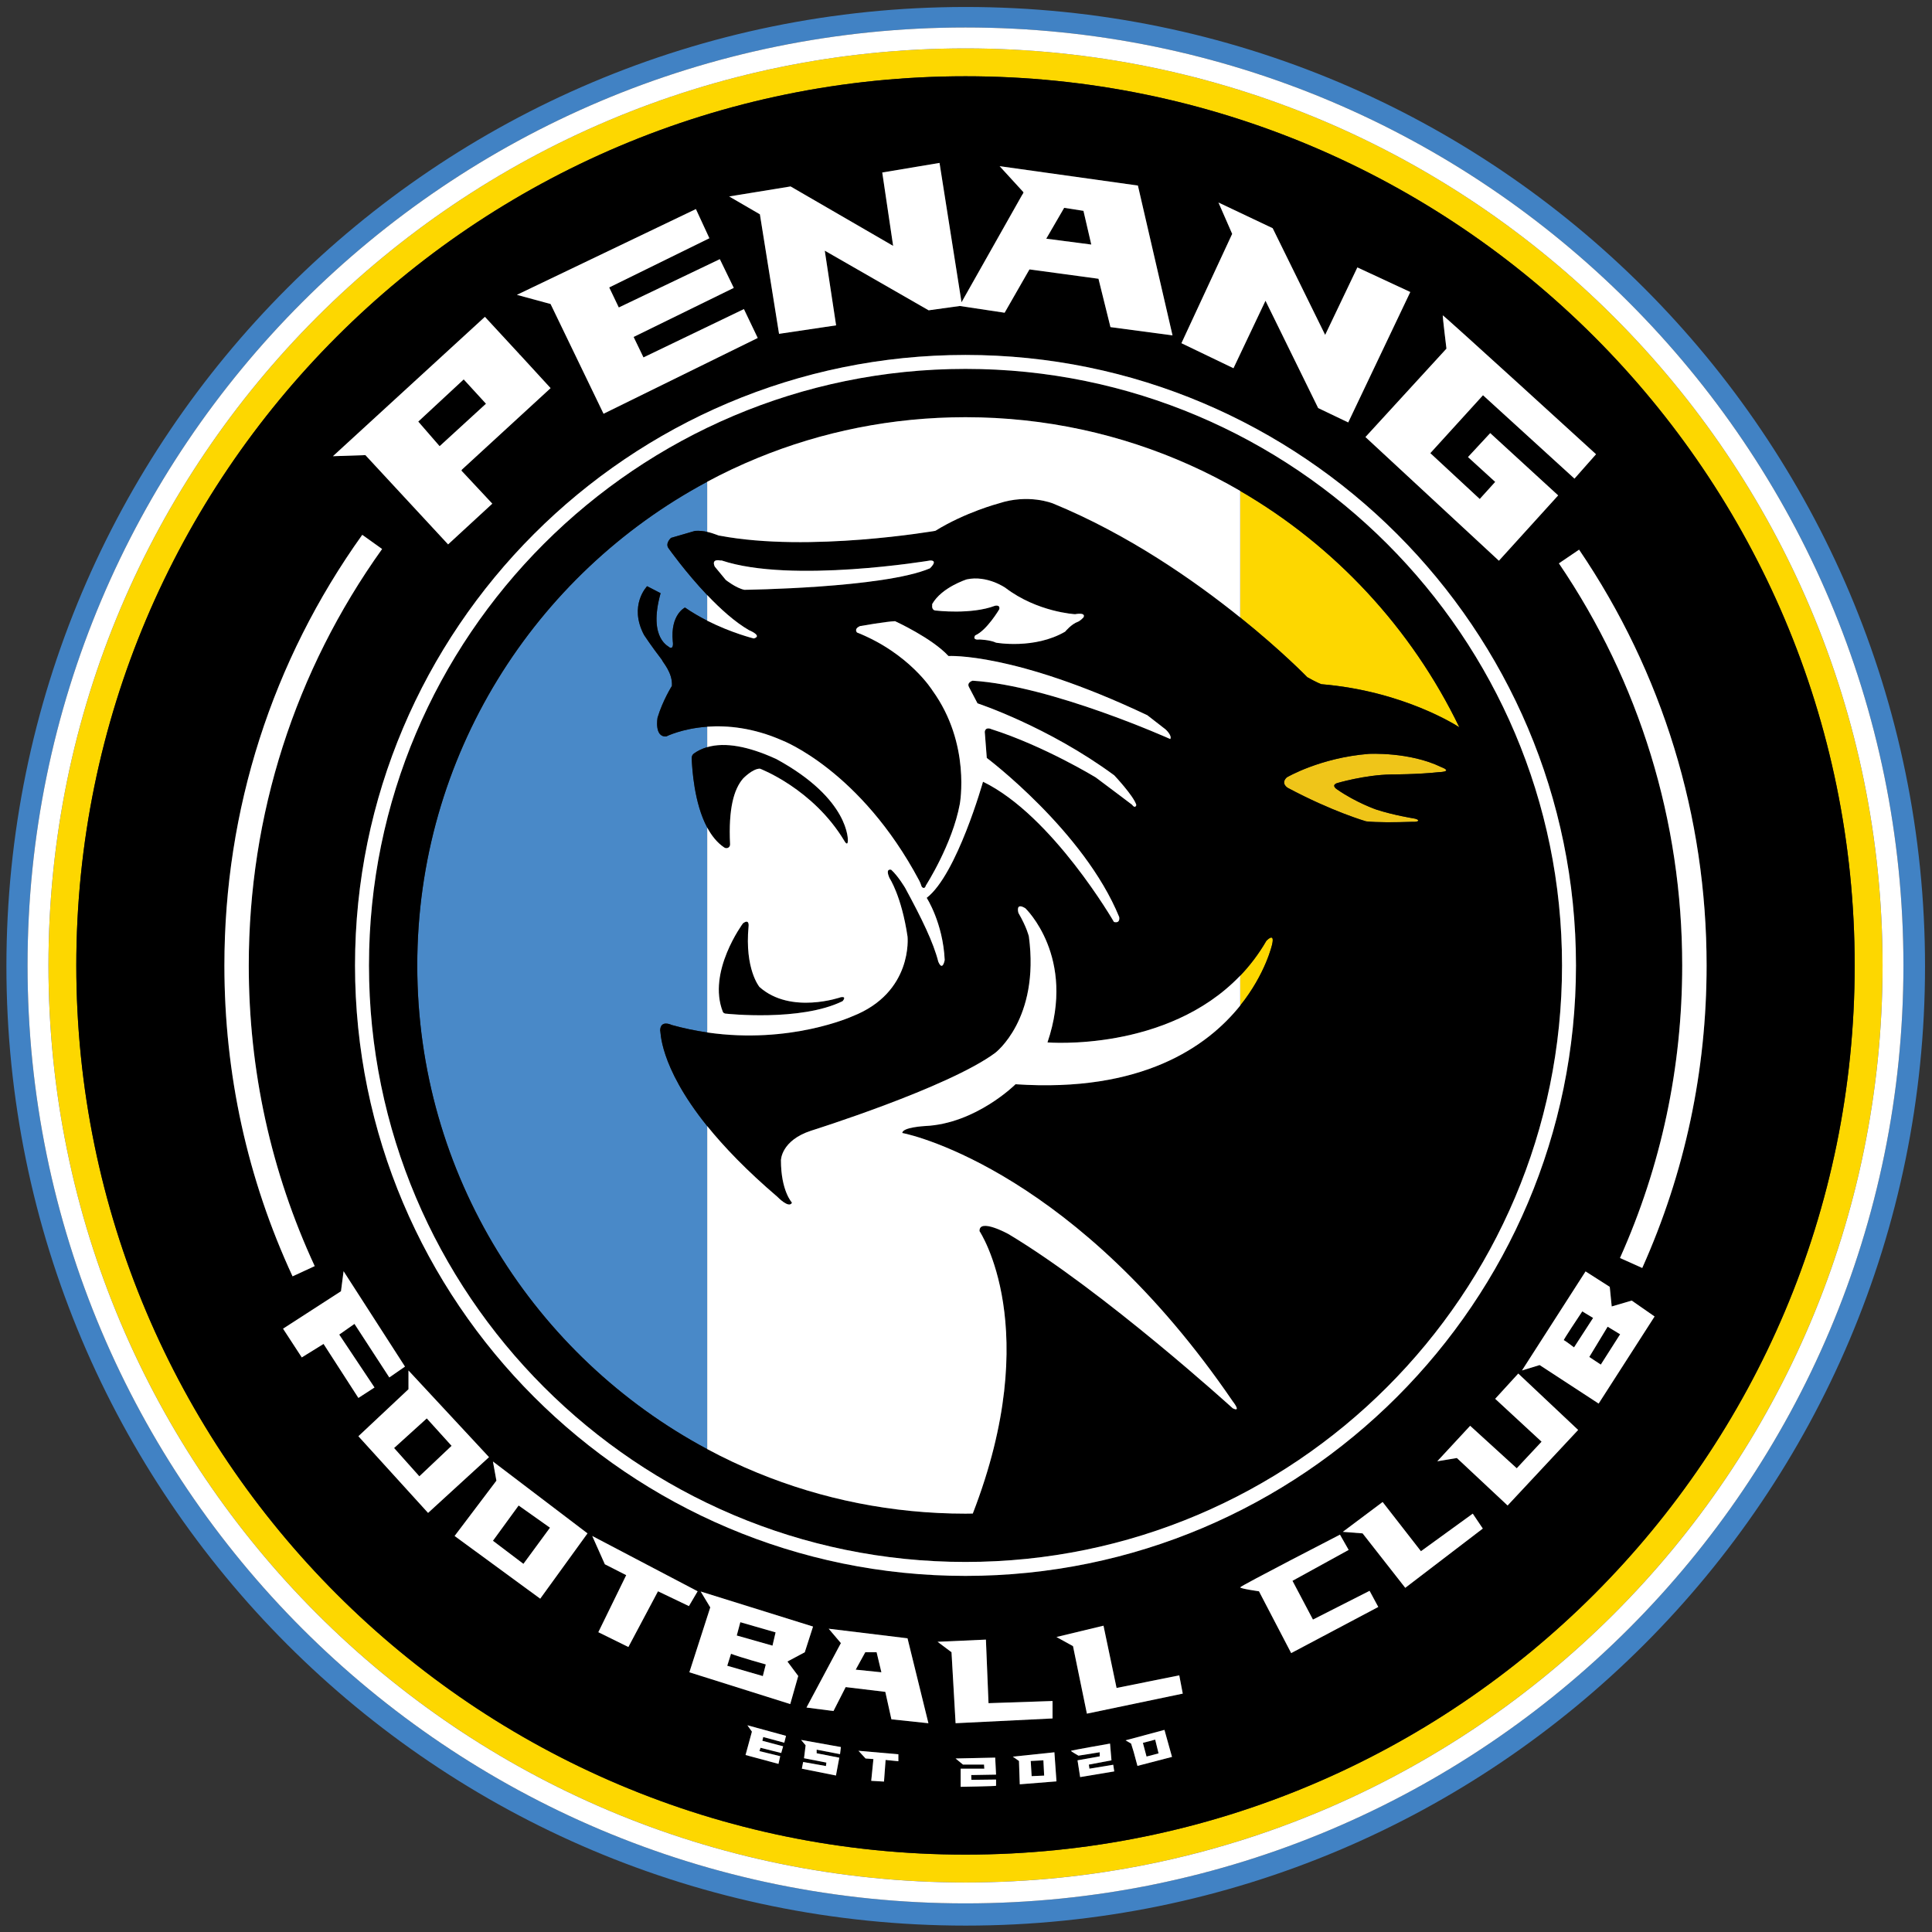 <?xml version="1.0" encoding="UTF-8" standalone="no"?>
<svg
   xmlns:dc="http://purl.org/dc/elements/1.1/"
   xmlns:cc="http://creativecommons.org/ns#"
   xmlns:rdf="http://www.w3.org/1999/02/22-rdf-syntax-ns#"
   xmlns:svg="http://www.w3.org/2000/svg"
   xmlns="http://www.w3.org/2000/svg"
   viewBox="0 0 300 300"
   height="300"
   width="300"
   xml:space="preserve"
   id="svg2"
   version="1.1"><rect x="0" y="0" width="300" height="300" fill="#333333" stroke="none"/><defs
     id="defs6"><clipPath
       id="clipPath18"
       clipPathUnits="userSpaceOnUse"><path
         id="path16"
         d="M 0,99.213 H 99.213 V 0 H 0 Z" /></clipPath></defs><g
     transform="matrix(1.333,0,0,-1.333,-21.683,322.525)"
     id="g10"><g
       transform="matrix(2.969,0,0,2.969,-18.52,-17.89)"
       id="g571"><g
         id="g20"
         transform="translate(49.598,12.84)"><path
           d="m 0,0 c -20.325,0 -36.801,16.476 -36.801,36.8 0,20.325 16.476,36.801 36.801,36.801 20.325,0 36.8,-16.476 36.8,-36.801 C 36.8,16.476 20.325,0 0,0 m 0.008,74.405 c -20.787,0 -37.638,-16.852 -37.638,-37.639 0,-20.787 16.851,-37.638 37.638,-37.638 20.787,0 37.639,16.851 37.639,37.638 0,20.787 -16.852,37.639 -37.639,37.639"
           style="fill:#4182c4;fill-opacity:1;fill-rule:nonzero;stroke:none"
           id="path22" /></g><g
         id="g24"
         transform="translate(28.088,49.641)"><path
           d="m 0,0 c 0,-8.215 4.605,-15.354 11.375,-18.977 v 12.673 c -1.942,2.413 -1.811,3.789 -1.845,3.738 0,0.456 0.455,0.228 0.455,0.228 0.477,-0.132 0.941,-0.226 1.39,-0.292 v 8.039 c -0.517,0.967 -0.591,2.322 -0.609,2.713 -0.004,0.076 0.028,0.15 0.09,0.195 0.158,0.111 0.332,0.192 0.519,0.247 V 9.366 C 10.38,9.295 9.769,8.984 9.769,8.984 9.291,8.95 9.427,9.719 9.427,9.719 c 0.205,0.683 0.564,1.247 0.564,1.247 0.034,0.53 -0.376,0.94 -0.393,1.026 -0.409,0.528 -0.7,0.973 -0.7,0.973 -0.615,1.162 0.12,1.914 0.12,1.914 l 0.529,-0.274 c -0.513,-1.841 0.376,-2.101 0.359,-2.135 0.171,-0.069 0.119,0.239 0.119,0.239 -0.102,1.06 0.479,1.333 0.479,1.333 0.285,-0.198 0.582,-0.369 0.871,-0.515 v 1.005 c -0.852,0.897 -1.503,1.817 -1.503,1.817 -0.171,0.204 0.085,0.426 0.085,0.426 l 0.94,0.274 c 0.177,0.012 0.339,-0.008 0.478,-0.038 v 1.965 C 4.605,15.354 0,8.215 0,0"
           style="fill:#4989c8;fill-opacity:1;fill-rule:nonzero;stroke:none"
           id="path26" /></g><g
         id="g28"
         transform="translate(49.598,14.753)"><path
           d="m 0,0 c -19.268,0 -34.887,15.62 -34.887,34.887 0,19.268 15.619,34.887 34.887,34.887 19.268,0 34.887,-15.619 34.887,-34.887 C 34.887,15.62 19.268,0 0,0 m 0,70.868 c -19.872,0 -35.98,-16.109 -35.98,-35.981 0,-19.871 16.108,-35.98 35.98,-35.98 19.872,0 35.981,16.109 35.981,35.98 0,19.872 -16.109,35.981 -35.981,35.981"
           style="fill:#fdd700;fill-opacity:1;fill-rule:nonzero;stroke:none"
           id="path30" /></g><g
         id="g32"
         transform="translate(61.63,50.469)"><path
           d="m 0,0 c 0.114,0.501 -0.228,0.137 -0.228,0.137 -0.3,-0.52 -0.647,-0.972 -1.025,-1.367 V -2.403 C -0.25,-1.151 0,0 0,0"
           style="fill:#fdd700;fill-opacity:1;fill-rule:nonzero;stroke:none"
           id="path34" /></g><g
         id="g36"
         transform="translate(68.265,57.423)"><path
           d="m 0,0 c -1.255,0.609 -2.848,0.519 -2.848,0.519 -1.914,-0.154 -3.213,-0.922 -3.213,-0.922 -0.255,-0.24 0.035,-0.41 0.035,-0.41 1.76,-0.94 3.076,-1.316 3.076,-1.316 0.437,-0.047 1.134,-0.041 1.821,-0.018 0.291,-0.018 0.297,0.098 0.029,0.137 0,0 -0.742,0.116 -1.446,0.342 0,0 -0.798,0.273 -1.549,0.797 0,0 -0.239,0.148 0,0.24 0,0 1.082,0.324 2.13,0.341 0,0 1.059,0 1.879,0.092 0,0 0.569,0.011 0.086,0.198"
           style="fill:#efc519;fill-opacity:1;fill-rule:nonzero;stroke:none"
           id="path38" /></g><g
         id="g40"
         transform="translate(60.377,68.257)"><path
           d="M 0,0 V -4.965 C 1.643,-6.285 2.632,-7.309 2.632,-7.309 2.996,-7.514 3.179,-7.582 3.179,-7.582 6.401,-7.849 8.505,-9.213 8.598,-9.274 6.722,-5.391 3.715,-2.155 0,0"
           style="fill:#fdd700;fill-opacity:1;fill-rule:nonzero;stroke:none"
           id="path42" /></g><g
         id="g44"
         transform="translate(28.461,31.868)"><path
           d="m 0,0 -1.282,-1.162 0.991,-1.11 1.265,1.196 z"
           style="fill:#000000;fill-opacity:1;fill-rule:nonzero;stroke:none"
           id="path46" /></g><g
         id="g48"
         transform="translate(40.626,23.36)"><path
           d="M 0,0 -0.003,-0.009 1.399,-0.407 1.521,0.114 0.137,0.513 Z"
           style="fill:#000000;fill-opacity:1;fill-rule:nonzero;stroke:none"
           id="path50" /></g><g
         id="g52"
         transform="translate(40.25,22.163)"><path
           d="m 0,0 1.384,-0.401 0.01,-0.011 0.118,0.464 c 0,0 -0.992,0.276 -1.365,0.418 z"
           style="fill:#000000;fill-opacity:1;fill-rule:nonzero;stroke:none"
           id="path54" /></g><g
         id="g56"
         transform="translate(32.254,26.161)"><path
           d="M 0,0 1.042,1.419 -0.188,2.29 -1.196,0.906 Z"
           style="fill:#000000;fill-opacity:1;fill-rule:nonzero;stroke:none"
           id="path58" /></g><g
         id="g60"
         transform="translate(48.2,65.22)"><path
           d="m 0,0 c -1.811,-0.774 -7.279,-0.843 -7.279,-0.843 -0.33,0.069 -0.729,0.387 -0.729,0.387 L -8.44,0.068 c -0.148,0.33 0.216,0.24 0.216,0.24 h 0.057 c 2.734,-0.912 8.178,0 8.178,0 C 0.342,0.313 0,0 0,0 M 2.552,-1.469 C 1.618,-1.823 0.25,-1.658 0.25,-1.658 c -0.193,0 -0.159,0.2 -0.159,0.2 v 0.057 c 0.376,0.661 1.356,0.968 1.356,0.968 0.797,0.171 1.514,-0.33 1.514,-0.33 C 4.214,-1.72 5.696,-1.8 5.696,-1.8 6.161,-1.72 6.026,-1.925 6.026,-1.925 5.901,-2.062 5.809,-2.096 5.809,-2.096 5.547,-2.187 5.308,-2.483 5.308,-2.483 4.104,-3.187 2.597,-2.916 2.597,-2.916 c -0.239,0.114 -0.66,0.125 -0.66,0.125 -0.095,-0.017 -0.261,0 -0.16,0.16 0.455,0.193 0.946,1.025 0.946,1.025 0.045,0.193 -0.171,0.137 -0.171,0.137 m 12.803,-3.076 c 0,0 -0.183,0.068 -0.547,0.274 0,0 -0.989,1.023 -2.632,2.343 -1.805,1.453 -4.402,3.265 -7.346,4.474 0,0 -0.957,0.393 -2.136,0 0,0 -1.297,-0.342 -2.478,-1.073 0,0 -4.937,-0.858 -8.457,-0.192 -0.034,-0.011 -0.22,0.091 -0.496,0.15 -0.138,0.03 -0.301,0.05 -0.478,0.038 l -0.94,-0.273 c 0,0 -0.256,-0.222 -0.085,-0.427 0,0 0.651,-0.92 1.503,-1.817 0.508,-0.534 1.086,-1.059 1.641,-1.378 0,0 0.546,-0.222 0.188,-0.325 0,0 -0.868,0.212 -1.829,0.698 -0.289,0.147 -0.586,0.318 -0.871,0.515 0,0 -0.581,-0.273 -0.478,-1.333 0,0 0.051,-0.307 -0.12,-0.239 0.017,0.034 -0.872,0.295 -0.359,2.136 l -0.529,0.273 c 0,0 -0.735,-0.751 -0.12,-1.913 0,0 0.292,-0.446 0.7,-0.974 0.017,-0.085 0.428,-0.495 0.393,-1.025 0,0 -0.358,-0.564 -0.564,-1.247 0,0 -0.136,-0.769 0.342,-0.735 0,0 0.611,0.31 1.606,0.382 0.783,0.056 1.802,-0.036 2.95,-0.542 0,0 3.065,-1.173 5.366,-5.49 0,0 0.045,-0.086 0.085,-0.205 0.006,-0.063 0.131,-0.171 0.179,0.009 0,0 1.039,1.616 1.33,3.191 0,0 0.445,2.358 -1.07,4.455 0,0 -0.9,1.458 -2.962,2.277 0,0 -0.137,0.137 0.114,0.251 0,0 1.037,0.183 1.378,0.194 0,0 1.447,-0.661 2.096,-1.367 0,0 2.563,0.159 7.803,-2.324 L 9.25,-6.322 c 0,0 0.261,-0.239 0.181,-0.376 0,0 -4.658,2.096 -7.755,2.29 0,0 -0.24,-0.069 -0.142,-0.251 l 0.334,-0.638 c 0,0 2.768,-0.911 5.365,-2.825 0,0 0.764,-0.808 0.866,-1.162 0,0 -0.034,-0.17 -0.171,0.012 0,0 -0.763,0.581 -1.424,1.071 0,0 -2.016,1.23 -4.089,1.89 0,0 -0.228,0.114 -0.262,-0.102 l 0.079,-1.025 c 0,0 3.816,-2.871 5.195,-6.242 0,0 0.057,-0.262 -0.205,-0.194 0,0 -2.415,4.181 -5.138,5.502 0,0 -1.024,-3.645 -2.209,-4.556 0,0 0.638,-0.98 0.706,-2.438 0,0 -0.08,-0.467 -0.25,-0.069 -0.194,0.764 -0.648,1.693 -1.299,2.894 0,0 -0.274,0.465 -0.549,0.714 0,0 -0.249,0.083 -0.066,-0.327 0,0 0.467,-0.695 0.706,-2.293 0,0 0.228,-2.195 -2.164,-3.129 0,0 -2.43,-1.109 -5.696,-0.633 -0.449,0.065 -0.913,0.159 -1.389,0.292 0,0 -0.456,0.227 -0.456,-0.229 0.034,0.052 -0.097,-1.324 1.845,-3.737 0.655,-0.813 1.545,-1.743 2.757,-2.778 0,0 0.456,-0.478 0.569,-0.227 0,0 -0.432,0.455 -0.432,1.662 0,0 0,0.775 1.184,1.162 0,0 5.377,1.686 7.222,3.053 0,0 1.754,1.321 1.321,4.564 0,0 -0.071,0.343 -0.41,0.926 0,0 -0.131,0.433 0.274,0.183 0,0 2.004,-1.914 0.865,-5.263 0,0 4.683,-0.391 7.563,2.62 0.378,0.395 0.725,0.847 1.026,1.367 0,0 0.341,0.364 0.227,-0.137 0,0 -0.25,-1.151 -1.253,-2.403 -1.301,-1.626 -3.873,-3.422 -8.816,-3.088 0,0 -1.549,-1.549 -3.553,-1.639 0,0 -0.889,-0.046 -0.889,-0.274 0.501,-0.091 6.88,-1.617 12.962,-10.525 0,0 0.365,-0.455 0,-0.274 0,0 -5.034,4.579 -8.798,6.835 0,0 -1.157,0.638 -1.134,0.114 0,0 2.553,-3.809 -0.264,-11.08 -0.095,-10e-4 -0.191,-0.004 -0.287,-0.004 -2.885,0 -5.638,0.567 -8.151,1.598 -0.68,0.279 -1.342,0.59 -1.983,0.935 -6.77,3.622 -11.375,10.762 -11.375,18.976 0,8.215 4.605,15.354 11.375,18.976 0.641,0.345 1.303,0.657 1.983,0.936 2.513,1.03 5.266,1.598 8.151,1.598 3.131,0 6.104,-0.669 8.787,-1.87 0.685,-0.307 1.349,-0.648 1.992,-1.023 3.715,-2.155 6.722,-5.391 8.598,-9.274 -0.093,0.061 -2.196,1.425 -5.419,1.692 m 4.624,-3.451 C 19.159,-8.087 18.1,-8.087 18.1,-8.087 c -1.048,-0.017 -2.13,-0.342 -2.13,-0.342 -0.239,-0.092 0,-0.239 0,-0.239 0.751,-0.524 1.549,-0.798 1.549,-0.798 0.704,-0.226 1.446,-0.342 1.446,-0.342 0.268,-0.039 0.262,-0.154 -0.029,-0.137 -0.687,-0.023 -1.384,-0.029 -1.821,0.018 0,0 -1.316,0.376 -3.076,1.316 0,0 -0.29,0.171 -0.035,0.41 0,0 1.299,0.768 3.213,0.922 0,0 1.593,0.09 2.848,-0.519 0.483,-0.187 -0.086,-0.198 -0.086,-0.198 M 1.397,7.825 c -12.905,0 -23.405,-10.499 -23.405,-23.405 0,-12.906 10.5,-23.405 23.405,-23.405 12.906,0 23.405,10.499 23.405,23.405 0,12.906 -10.499,23.405 -23.405,23.405"
           style="fill:#000000;fill-opacity:1;fill-rule:nonzero;stroke:none"
           id="path62" /></g><g
         id="g64"
         transform="translate(45.666,22.694)"><path
           d="M 0,0 -0.376,-0.684 0.632,-0.786 0.444,0 Z"
           style="fill:#000000;fill-opacity:1;fill-rule:nonzero;stroke:none"
           id="path66" /></g><g
         id="g68"
         transform="translate(54.226,79.248)"><path
           d="m 0,0 -0.757,0.118 -0.702,-1.212 1.767,-0.23 z"
           style="fill:#000000;fill-opacity:1;fill-rule:nonzero;stroke:none"
           id="path70" /></g><g
         id="g72"
         transform="translate(30.784,71.679)"><path
           d="m 0,0 -0.874,0.954 -1.783,-1.655 0.838,-0.965 z"
           style="fill:#000000;fill-opacity:1;fill-rule:nonzero;stroke:none"
           id="path74" /></g><g
         id="g76"
         transform="translate(56.558,19.137)"><path
           d="M 0,0 0.143,-0.536 0.614,-0.411 0.481,0.128 Z"
           style="fill:#000000;fill-opacity:1;fill-rule:nonzero;stroke:none"
           id="path78" /></g><g
         id="g80"
         transform="translate(74.072,34.278)"><path
           d="M 0,0 0.452,-0.299 1.21,0.892 0.72,1.188 Z"
           style="fill:#000000;fill-opacity:1;fill-rule:nonzero;stroke:none"
           id="path82" /></g><g
         id="g84"
         transform="translate(74.439,32.449)"><path
           d="M 0,0 -2.315,1.512 -3.008,1.299 -0.513,5.186 0.436,4.579 0.513,3.811 1.298,4.041 2.195,3.417 Z m -3.571,-3.998 -1.991,1.862 -0.769,-0.128 1.29,1.393 1.828,-1.666 0.975,1.042 -1.821,1.682 0.907,0.992 2.348,-2.213 z m -4.016,-3.23 -1.674,2.136 -0.777,0.06 1.563,1.171 1.503,-1.931 2.034,1.474 0.393,-0.585 z m -4.476,-2.562 -1.264,2.426 c 0,0 -0.736,0.102 -0.736,0.154 0,0.051 3.914,2.067 3.914,2.067 l 0.341,-0.598 -2.204,-1.213 0.803,-1.521 2.222,1.128 0.341,-0.632 z m -8.015,-2.375 -0.545,2.648 -0.649,0.359 1.845,0.444 0.513,-2.443 2.46,0.495 0.137,-0.717 z m 2.131,-2.012 -0.148,-0.039 -0.149,0.555 -0.101,0.322 -0.217,0.126 c 0.035,0.011 1.527,0.41 1.527,0.41 l 0.296,-1.059 z m -2.397,-0.477 -0.102,0.658 0.871,0.156 v 0.159 l -0.835,-0.132 c 0,0 -0.304,0.172 -0.293,0.19 0.012,0.017 1.532,0.284 1.532,0.284 l 0.057,-0.657 -0.888,-0.168 0.023,-0.16 0.933,0.154 0.04,-0.262 z m -2.368,-0.284 -0.03,0.88 h 0.002 l -0.004,0.036 -0.241,0.169 1.631,0.171 0.082,-1.14 z m -1.898,0.175 0.968,0.012 v -0.245 c 0,-0.017 -1.389,-0.04 -1.389,-0.04 v 0.712 h 0.928 l -0.011,0.16 h -0.826 l -0.29,0.239 1.554,0.034 0.034,-0.667 -0.974,-0.016 z m -1.327,5.417 1.896,0.085 0.103,-2.494 2.512,0.085 v -0.684 l -3.804,-0.187 -0.16,2.785 z m -1.811,-3.042 -0.239,1.077 -1.555,0.188 -0.479,-0.94 -1.059,0.137 1.35,2.529 -0.478,0.564 3.092,-0.376 0.82,-3.332 z m 0.273,-1.645 -0.501,0.051 -0.063,-0.849 -0.501,0.029 0.086,0.854 -0.308,0.023 -0.279,0.302 1.566,-0.137 z m -2.289,0.279 -0.917,0.176 v -0.142 l 0.889,-0.174 -0.132,-0.698 -1.338,0.268 0.051,0.262 0.895,-0.16 0.017,0.137 -0.878,0.171 0.063,0.507 -0.177,0.211 1.561,-0.28 z m -1.954,1.965 -3.958,1.247 0.82,2.546 -0.375,0.623 4.408,-1.375 -0.325,-1.008 -0.68,-0.364 0.424,-0.568 z m -0.233,-1.516 -0.826,0.223 -0.034,-0.148 0.814,-0.216 -0.074,-0.263 -0.814,0.205 -0.04,-0.131 0.814,-0.199 -0.068,-0.302 -1.293,0.348 0.251,0.917 -0.177,0.25 1.515,-0.415 z m -4.955,5.941 -1.162,-2.187 -1.179,0.581 1.094,2.239 -0.838,0.426 -0.495,1.111 4.135,-2.17 -0.342,-0.581 z m -4.621,-0.29 -3.358,2.46 1.64,2.17 -0.137,0.752 3.71,-2.82 z m -7.134,6.373 1.965,1.844 v 0.736 l 3.16,-3.401 -2.391,-2.187 z m -1.367,3.622 -0.854,-0.529 -0.735,1.126 2.272,1.47 0.103,0.785 2.409,-3.741 -0.615,-0.427 -1.367,2.102 -0.598,-0.419 1.384,-2.076 -0.632,-0.41 z m 1.518,31.745 0.779,-0.556 c -3.423,-4.786 -5.231,-10.436 -5.231,-16.339 0,-4.12 0.87,-8.088 2.587,-11.797 l -0.869,-0.402 c -1.775,3.835 -2.675,7.94 -2.675,12.199 0,6.104 1.87,11.946 5.409,16.895 m 4.812,8.552 1.359,-1.47 -0.007,-0.005 0.021,-0.009 1.204,-1.312 -3.474,-3.193 -0.026,-0.042 1.214,-1.299 -1.735,-1.598 -3.246,3.503 -1.273,-0.043 z m 8.279,4.229 0.529,-1.145 -3.93,-1.93 0.376,-0.787 3.964,1.897 0.547,-1.128 -3.93,-1.925 0.387,-0.803 3.941,1.897 0.542,-1.133 -6.049,-2.974 -2.079,4.306 -1.321,0.359 z m 3.715,0.888 4.024,-2.332 -0.427,2.879 2.247,0.376 0.863,-5.468 2.383,4.221 v -0.007 l 0.046,0.082 -0.003,0.027 -0.931,1.017 5.425,-0.76 1.358,-5.878 -2.434,0.324 -0.471,1.897 -2.708,0.367 -0.974,-1.7 -1.759,0.265 -1.222,-0.17 -4.075,2.34 0.444,-2.93 -2.238,-0.333 -0.752,4.69 -1.204,0.7 z m 16.788,-0.632 2.127,-1.008 2.059,-4.186 1.264,2.648 2.076,-0.965 -2.435,-5.117 -1.179,0.564 -2.067,4.212 -1.256,-2.649 -2.042,0.982 1.991,4.289 z m 14.813,-9.875 -0.845,-0.957 -3.589,3.272 -2.067,-2.273 1.939,-1.799 0.606,0.672 -1.067,0.973 0.871,0.94 2.666,-2.443 -2.324,-2.563 -5.236,4.852 3.177,3.469 c 0,0 -0.154,1.273 -0.145,1.307 0.009,0.034 6.014,-5.45 6.014,-5.45 M -0.89,17.191 c 0,-13.208 -10.744,-23.952 -23.951,-23.952 -13.207,0 -23.952,10.744 -23.952,23.952 0,13.207 10.745,23.952 23.952,23.952 13.207,0 23.951,-10.745 23.951,-23.952 m -0.669,15.775 0.792,0.537 C 2.507,28.682 4.236,23.042 4.236,17.191 4.236,13.057 3.387,9.063 1.711,5.32 L 0.838,5.712 c 1.62,3.618 2.441,7.48 2.441,11.479 0,5.658 -1.673,11.113 -4.838,15.775 m -23.282,19.112 c -19.268,0 -34.888,-15.62 -34.888,-34.887 0,-19.267 15.62,-34.887 34.888,-34.887 19.268,0 34.887,15.62 34.887,34.887 0,19.267 -15.619,34.887 -34.887,34.887"
           style="fill:#000000;fill-opacity:1;fill-rule:nonzero;stroke:none"
           id="path86" /></g><g
         id="g88"
         transform="translate(73.797,36.067)"><path
           d="m 0,0 c -0.132,-0.197 -0.756,-1.131 -0.726,-1.131 0.035,0 0.402,-0.282 0.402,-0.282 l 0.749,1.156 z"
           style="fill:#000000;fill-opacity:1;fill-rule:nonzero;stroke:none"
           id="path90" /></g><g
         id="g92"
         transform="translate(52.156,18.427)"><path
           d="m 0,0 0.002,-0.031 v 0 l 0.005,-0.083 v -0.001 l 0.03,-0.48 0.491,0.022 -0.03,0.599 z"
           style="fill:#000000;fill-opacity:1;fill-rule:nonzero;stroke:none"
           id="path94" /></g><g
         id="g96"
         transform="translate(40.132,54.268)"><path
           d="m 0,0 c 0.097,-0.064 0.236,-0.005 0.229,0.128 -0.068,1.401 0.151,2.162 0.51,2.577 0,0 0.37,0.387 0.661,0.387 0,0 2.084,-0.785 3.314,-2.836 0,0 0.125,-0.227 0.137,0 0,0 0.102,1.633 -2.815,3.218 C 2.021,3.482 2.007,3.486 1.992,3.493 0.953,3.964 0.039,4.143 -0.668,3.937 -0.855,3.881 -1.029,3.801 -1.187,3.689 -1.249,3.645 -1.281,3.571 -1.277,3.495 -1.259,3.104 -1.185,1.749 -0.668,0.782 -0.498,0.463 -0.28,0.187 0,0"
           style="fill:#000000;fill-opacity:1;fill-rule:nonzero;stroke:none"
           id="path98" /></g><g
         id="g100"
         transform="translate(44.715,48.396)"><path
           d="m 0,0 c 0,0 -1.971,-0.696 -3.201,0.399 0,0 -0.587,0.695 -0.427,2.38 0,0 0.043,0.317 -0.222,0.115 0,0 -1.413,-1.903 -0.786,-3.475 l 0.012,-0.018 c 0,0 0.035,-0.051 0.124,-0.05 0,0 2.905,-0.319 4.557,0.49 0,0 0.182,0.193 -0.057,0.159"
           style="fill:#000000;fill-opacity:1;fill-rule:nonzero;stroke:none"
           id="path102" /></g><g
         id="g104"
         transform="translate(49.598,13.66)"><path
           d="m 0,0 c -19.872,0 -35.98,16.108 -35.98,35.98 0,19.872 16.108,35.98 35.98,35.98 19.872,0 35.981,-16.108 35.981,-35.98 C 35.981,16.108 19.872,0 0,0 m 0,72.781 c -20.325,0 -36.801,-16.476 -36.801,-36.801 0,-20.325 16.476,-36.8 36.801,-36.8 20.325,0 36.8,16.475 36.8,36.8 0,20.325 -16.475,36.801 -36.8,36.801"
           style="fill:#ffffff;fill-opacity:1;fill-rule:nonzero;stroke:none"
           id="path106" /></g><g
         id="g108"
         transform="translate(41.292,62.469)"><path
           d="M 0,0 C 0.358,0.103 -0.188,0.325 -0.188,0.325 -0.743,0.644 -1.321,1.169 -1.829,1.703 V 0.698 C -0.868,0.212 0,0 0,0"
           style="fill:#ffffff;fill-opacity:1;fill-rule:nonzero;stroke:none"
           id="path110" /></g><g
         id="g112"
         transform="translate(58.384,69.28)"><path
           d="m 0,0 c -2.683,1.202 -5.656,1.87 -8.787,1.87 -2.885,0 -5.638,-0.567 -8.151,-1.598 -0.68,-0.279 -1.342,-0.59 -1.983,-0.935 v -1.965 c 0.276,-0.06 0.462,-0.162 0.496,-0.15 3.52,-0.666 8.457,0.191 8.457,0.191 1.181,0.732 2.478,1.073 2.478,1.073 1.179,0.393 2.136,0 2.136,0 2.944,-1.208 5.541,-3.021 7.346,-4.473 v 4.965 C 1.349,-0.648 0.685,-0.306 0,0"
           style="fill:#ffffff;fill-opacity:1;fill-rule:nonzero;stroke:none"
           id="path114" /></g><g
         id="g116"
         transform="translate(44.772,48.237)"><path
           d="m 0,0 c -1.651,-0.809 -4.556,-0.49 -4.556,-0.49 -0.09,-0.001 -0.124,0.05 -0.124,0.05 l -0.013,0.019 c -0.626,1.571 0.786,3.474 0.786,3.474 0.265,0.202 0.222,-0.115 0.222,-0.115 -0.159,-1.685 0.428,-2.38 0.428,-2.38 1.23,-1.095 3.2,-0.399 3.2,-0.399 C 0.183,0.193 0,0 0,0 M -2.648,9.524 C -2.633,9.517 -2.619,9.513 -2.604,9.505 0.313,7.92 0.211,6.288 0.211,6.288 c -0.012,-0.228 -0.137,0 -0.137,0 -1.23,2.05 -3.314,2.836 -3.314,2.836 -0.291,0 -0.661,-0.388 -0.661,-0.388 C -4.26,8.321 -4.479,7.561 -4.411,6.159 -4.404,6.026 -4.543,5.967 -4.64,6.031 -4.92,6.218 -5.138,6.495 -5.308,6.813 v -8.039 c 3.266,-0.475 5.696,0.634 5.696,0.634 C 2.779,0.342 2.552,2.536 2.552,2.536 2.313,4.135 1.845,4.83 1.845,4.83 1.663,5.24 1.912,5.156 1.912,5.156 2.187,4.907 2.46,4.442 2.46,4.442 3.111,3.241 3.565,2.312 3.759,1.549 3.93,1.15 4.01,1.617 4.01,1.617 3.941,3.075 3.303,4.055 3.303,4.055 4.488,4.966 5.513,8.611 5.513,8.611 8.236,7.29 10.651,3.109 10.651,3.109 10.913,3.041 10.856,3.303 10.856,3.303 9.477,6.675 5.661,9.545 5.661,9.545 L 5.582,10.57 c 0.034,0.217 0.262,0.103 0.262,0.103 C 7.917,10.012 9.933,8.782 9.933,8.782 10.593,8.292 11.357,7.711 11.357,7.711 11.494,7.529 11.528,7.7 11.528,7.7 11.425,8.053 10.662,8.862 10.662,8.862 8.065,10.775 5.297,11.687 5.297,11.687 l -0.334,0.638 c -0.099,0.182 0.142,0.25 0.142,0.25 3.097,-0.194 7.755,-2.289 7.755,-2.289 0.08,0.136 -0.182,0.376 -0.182,0.376 L 11.96,11.22 C 6.721,13.703 4.158,13.543 4.158,13.543 3.508,14.25 2.062,14.91 2.062,14.91 1.72,14.899 0.684,14.717 0.684,14.717 0.433,14.603 0.57,14.466 0.57,14.466 2.631,13.646 3.531,12.188 3.531,12.188 5.046,10.092 4.602,7.734 4.602,7.734 4.311,6.158 3.272,4.542 3.272,4.542 3.224,4.362 3.099,4.471 3.093,4.533 3.053,4.653 3.007,4.738 3.007,4.738 c -2.3,4.318 -5.365,5.491 -5.365,5.491 -1.148,0.506 -2.167,0.597 -2.95,0.541 V 9.968 c 0.706,0.206 1.62,0.027 2.66,-0.444"
           style="fill:#ffffff;fill-opacity:1;fill-rule:nonzero;stroke:none"
           id="path118" /></g><g
         id="g120"
         transform="translate(49.977,62.589)"><path
           d="m 0,0 c -0.101,-0.16 0.065,-0.176 0.16,-0.16 0,0 0.422,-0.011 0.66,-0.125 0,0 1.507,-0.27 2.711,0.433 0,0 0.24,0.296 0.501,0.388 0,0 0.092,0.033 0.217,0.17 0,0 0.135,0.205 -0.33,0.126 0,0 -1.481,0.079 -2.734,1.036 0,0 -0.718,0.502 -1.515,0.33 0,0 -0.98,-0.307 -1.356,-0.968 V 1.173 c 0,0 -0.034,-0.199 0.16,-0.199 0,0 1.367,-0.165 2.301,0.188 0,0 0.216,0.057 0.171,-0.137 C 0.946,1.025 0.456,0.194 0,0"
           style="fill:#ffffff;fill-opacity:1;fill-rule:nonzero;stroke:none"
           id="path122" /></g><g
         id="g124"
         transform="translate(41.446,29.73)"><path
           d="m 0,0 c 2.514,-1.031 5.267,-1.599 8.152,-1.599 0.096,0 0.191,0.003 0.286,0.004 2.818,7.272 0.264,11.08 0.264,11.08 -0.022,0.525 1.134,-0.113 1.134,-0.113 3.765,-2.256 8.799,-6.835 8.799,-6.835 0.364,-0.182 0,0.274 0,0.274 -6.082,8.908 -12.462,10.434 -12.963,10.525 0,0.227 0.889,0.273 0.889,0.273 2.004,0.091 3.554,1.64 3.554,1.64 4.943,-0.334 7.514,1.462 8.816,3.088 v 1.173 c -2.88,-3.011 -7.563,-2.62 -7.563,-2.62 1.139,3.349 -0.866,5.262 -0.866,5.262 -0.404,0.251 -0.273,-0.182 -0.273,-0.182 0.338,-0.584 0.41,-0.927 0.41,-0.927 C 11.071,17.801 9.317,16.479 9.317,16.479 7.472,15.112 2.096,13.427 2.096,13.427 0.911,13.04 0.911,12.265 0.911,12.265 c 0,-1.207 0.433,-1.662 0.433,-1.662 -0.114,-0.251 -0.57,0.227 -0.57,0.227 -1.211,1.034 -2.102,1.965 -2.756,2.777 V 0.935 C -1.341,0.59 -0.68,0.278 0,0"
           style="fill:#ffffff;fill-opacity:1;fill-rule:nonzero;stroke:none"
           id="path126" /></g><g
         id="g128"
         transform="translate(48.212,65.528)"><path
           d="m 0,0 c 0,0 -5.444,-0.912 -8.178,0 h -0.057 c 0,0 -0.365,0.091 -0.217,-0.239 l 0.433,-0.524 c 0,0 0.399,-0.319 0.729,-0.387 0,0 5.468,0.068 7.279,0.842 0,0 0.342,0.314 0.011,0.308"
           style="fill:#ffffff;fill-opacity:1;fill-rule:nonzero;stroke:none"
           id="path130" /></g><g
         id="g132"
         transform="translate(49.598,26.236)"><path
           d="M 0,0 C -12.906,0 -23.405,10.499 -23.405,23.405 -23.405,36.311 -12.906,46.81 0,46.81 12.906,46.81 23.405,36.311 23.405,23.405 23.405,10.499 12.906,0 0,0 m 0,47.357 c -13.207,0 -23.952,-10.745 -23.952,-23.952 0,-13.208 10.745,-23.952 23.952,-23.952 13.208,0 23.952,10.744 23.952,23.952 0,13.207 -10.744,23.952 -23.952,23.952"
           style="fill:#ffffff;fill-opacity:1;fill-rule:nonzero;stroke:none"
           id="path134" /></g><g
         id="g136"
         transform="translate(76.15,37.77)"><path
           d="m 0,0 c 1.676,3.743 2.525,7.736 2.525,11.871 0,5.85 -1.729,11.491 -5.003,16.312 L -3.27,27.646 C -0.104,22.983 1.568,17.529 1.568,11.871 1.568,7.872 0.747,4.01 -0.873,0.392 Z"
           style="fill:#ffffff;fill-opacity:1;fill-rule:nonzero;stroke:none"
           id="path138" /></g><g
         id="g140"
         transform="translate(24.064,37.843)"><path
           d="m 0,0 c -1.717,3.709 -2.587,7.678 -2.587,11.797 0,5.904 1.809,11.554 5.231,16.339 l -0.778,0.556 c -3.539,-4.948 -5.409,-10.791 -5.409,-16.895 0,-4.259 0.899,-8.363 2.674,-12.198 z"
           style="fill:#ffffff;fill-opacity:1;fill-rule:nonzero;stroke:none"
           id="path142" /></g><g
         id="g144"
         transform="translate(29.91,72.633)"><path
           d="m 0,0 0.874,-0.954 -1.819,-1.666 -0.838,0.965 z m -0.612,-6.473 1.734,1.598 -1.213,1.298 0.026,0.043 3.474,3.192 -1.205,1.313 -0.021,0.008 0.007,0.006 -1.358,1.47 -5.963,-5.468 1.273,0.043 z"
           style="fill:#ffffff;fill-opacity:1;fill-rule:nonzero;stroke:none"
           id="path146" /></g><g
         id="g148"
         transform="translate(53.469,79.365)"><path
           d="m 0,0 0.757,-0.118 0.307,-1.323 -1.767,0.23 z m -11.187,-4.944 2.239,0.333 -0.445,2.93 4.076,-2.34 1.221,0.17 1.76,-0.265 0.974,1.7 2.708,-0.367 0.47,-1.897 2.435,-0.324 -1.358,5.878 -5.425,0.76 0.931,-1.017 0.003,-0.027 -0.047,-0.082 0.001,0.007 -2.383,-4.221 -0.863,5.468 -2.247,-0.376 0.427,-2.879 -4.024,2.332 -2.409,-0.393 1.205,-0.7 z"
           style="fill:#ffffff;fill-opacity:1;fill-rule:nonzero;stroke:none"
           id="path150" /></g><g
         id="g152"
         transform="translate(60.112,73.072)"><path
           d="M 0,0 1.256,2.648 3.323,-1.563 4.502,-2.127 6.937,2.99 4.861,3.955 3.597,1.307 1.538,5.493 -0.589,6.501 -0.051,5.271 -2.042,0.982 Z"
           style="fill:#ffffff;fill-opacity:1;fill-rule:nonzero;stroke:none"
           id="path154" /></g><g
         id="g156"
         transform="translate(65.29,70.372)"><path
           d="M 0,0 5.236,-4.853 7.561,-2.29 4.895,0.154 4.023,-0.786 5.091,-1.76 4.484,-2.431 2.545,-0.632 4.612,1.64 8.201,-1.632 9.047,-0.675 c 0,0 -6.006,5.485 -6.015,5.45 C 3.023,4.741 3.178,3.468 3.178,3.468 Z"
           style="fill:#ffffff;fill-opacity:1;fill-rule:nonzero;stroke:none"
           id="path158" /></g><g
         id="g160"
         transform="translate(35.397,71.286)"><path
           d="M 0,0 6.049,2.973 5.507,4.106 1.566,2.21 1.179,3.013 5.109,4.938 4.562,6.065 0.598,4.169 0.222,4.955 4.152,6.886 3.623,8.03 -3.4,4.665 -2.079,4.306 Z"
           style="fill:#ffffff;fill-opacity:1;fill-rule:nonzero;stroke:none"
           id="path162" /></g><g
         id="g164"
         transform="translate(41.218,19.578)"><path
           d="m 0,0 -0.25,-0.917 1.292,-0.348 0.068,0.302 -0.814,0.199 0.04,0.131 0.814,-0.205 0.075,0.263 -0.815,0.216 0.034,0.148 0.826,-0.223 0.068,0.269 -1.515,0.415 z"
           style="fill:#ffffff;fill-opacity:1;fill-rule:nonzero;stroke:none"
           id="path166" /></g><g
         id="g168"
         transform="translate(43.325,19.042)"><path
           d="m 0,0 -0.063,-0.507 0.877,-0.171 -0.017,-0.136 -0.894,0.16 -0.051,-0.263 1.338,-0.268 0.131,0.699 -0.888,0.174 v 0.141 l 0.917,-0.176 0.034,0.279 -1.561,0.279 z"
           style="fill:#ffffff;fill-opacity:1;fill-rule:nonzero;stroke:none"
           id="path170" /></g><g
         id="g172"
         transform="translate(45.677,18.525)"><path
           d="m 0,0 0.308,-0.023 -0.086,-0.854 0.501,-0.029 0.063,0.848 0.501,-0.05 v 0.273 l -1.566,0.137 z"
           style="fill:#ffffff;fill-opacity:1;fill-rule:nonzero;stroke:none"
           id="path174" /></g><g
         id="g176"
         transform="translate(50.763,18.559)"><path
           d="m 0,0 -1.555,-0.034 0.291,-0.239 h 0.826 l 0.011,-0.161 h -0.928 v -0.712 c 0,0 1.389,0.024 1.389,0.041 v 0.245 l -0.968,-0.012 -0.006,0.188 0.974,0.017 z"
           style="fill:#ffffff;fill-opacity:1;fill-rule:nonzero;stroke:none"
           id="path178" /></g><g
         id="g180"
         transform="translate(54.46,18.125)"><path
           d="M 0,0 -0.022,0.16 0.865,0.328 0.809,0.985 c 0,0 -1.521,-0.267 -1.533,-0.284 -0.01,-0.017 0.293,-0.19 0.293,-0.19 l 0.835,0.133 v -0.16 l -0.871,-0.156 0.103,-0.658 1.338,0.223 -0.04,0.261 z"
           style="fill:#ffffff;fill-opacity:1;fill-rule:nonzero;stroke:none"
           id="path182" /></g><g
         id="g184"
         transform="translate(52.193,17.832)"><path
           d="M 0,0 -0.029,0.479 V 0.48 l -0.005,0.083 h -0.001 l -0.002,0.032 0.498,0.026 0.03,-0.6 z m -0.739,0.765 0.241,-0.17 0.004,-0.035 h -0.002 l 0.03,-0.88 1.44,0.115 -0.081,1.141 z"
           style="fill:#ffffff;fill-opacity:1;fill-rule:nonzero;stroke:none"
           id="path186" /></g><g
         id="g188"
         transform="translate(63.23,23.975)"><path
           d="M 0,0 -0.803,1.521 1.401,2.733 1.06,3.332 c 0,0 -3.914,-2.017 -3.914,-2.067 0,-0.052 0.736,-0.155 0.736,-0.155 l 1.264,-2.425 3.417,1.81 -0.341,0.633 z"
           style="fill:#ffffff;fill-opacity:1;fill-rule:nonzero;stroke:none"
           id="path190" /></g><g
         id="g192"
         transform="translate(67.467,26.657)"><path
           d="M 0,0 -1.503,1.931 -3.066,0.76 -2.289,0.7 -0.615,-1.436 2.427,0.889 2.033,1.474 Z"
           style="fill:#ffffff;fill-opacity:1;fill-rule:nonzero;stroke:none"
           id="path194" /></g><g
         id="g196"
         transform="translate(70.38,32.637)"><path
           d="m 0,0 1.82,-1.683 -0.974,-1.042 -1.828,1.666 -1.29,-1.392 0.769,0.128 1.99,-1.863 2.768,2.964 -2.349,2.213 z"
           style="fill:#ffffff;fill-opacity:1;fill-rule:nonzero;stroke:none"
           id="path198" /></g><g
         id="g200"
         transform="translate(74.524,33.979)"><path
           d="m 0,0 -0.452,0.299 0.72,1.188 0.49,-0.297 z m -1.452,0.957 c -0.03,0 0.594,0.934 0.725,1.131 L -0.302,1.831 -1.051,0.675 c 0,0 -0.367,0.282 -0.401,0.282 M 0.428,2.281 0.351,3.05 -0.598,3.656 -3.093,-0.23 -2.4,-0.018 -0.085,-1.529 2.11,1.888 1.213,2.512 Z"
           style="fill:#ffffff;fill-opacity:1;fill-rule:nonzero;stroke:none"
           id="path202" /></g><g
         id="g204"
         transform="translate(26.41,33.081)"><path
           d="M 0,0 -1.384,2.076 -0.786,2.495 0.581,0.394 1.196,0.82 -1.213,4.562 -1.315,3.776 -3.588,2.307 -2.853,1.18 -1.999,1.709 -0.632,-0.41 Z"
           style="fill:#ffffff;fill-opacity:1;fill-rule:nonzero;stroke:none"
           id="path206" /></g><g
         id="g208"
         transform="translate(28.17,29.596)"><path
           d="M 0,0 -0.991,1.11 0.291,2.272 1.264,1.196 Z M -0.427,4.152 V 3.417 L -2.392,1.572 0.342,-1.436 2.733,0.752 Z"
           style="fill:#ffffff;fill-opacity:1;fill-rule:nonzero;stroke:none"
           id="path210" /></g><g
         id="g212"
         transform="translate(34.953,27.255)"><path
           d="M 0,0 0.495,-1.11 1.333,-1.537 0.239,-3.775 1.418,-4.356 2.58,-2.17 3.793,-2.751 4.135,-2.17 Z"
           style="fill:#ffffff;fill-opacity:1;fill-rule:nonzero;stroke:none"
           id="path214" /></g><g
         id="g216"
         transform="translate(45.29,22.01)"><path
           d="M 0,0 0.376,0.684 H 0.82 l 0.188,-0.787 z m -1.06,1.606 0.479,-0.564 -1.35,-2.528 1.059,-0.137 0.479,0.939 1.555,-0.187 0.239,-1.077 1.452,-0.154 -0.82,3.332 z"
           style="fill:#ffffff;fill-opacity:1;fill-rule:nonzero;stroke:none"
           id="path218" /></g><g
         id="g220"
         transform="translate(53.013,20.096)"><path
           d="m 0,0 v 0.684 l -2.512,-0.085 -0.102,2.494 -1.897,-0.085 0.547,-0.41 0.16,-2.785 z"
           style="fill:#ffffff;fill-opacity:1;fill-rule:nonzero;stroke:none"
           id="path222" /></g><g
         id="g224"
         transform="translate(55.525,21.292)"><path
           d="M 0,0 -0.513,2.443 -2.358,1.999 -1.709,1.641 -1.164,-1.008 2.597,-0.222 2.46,0.495 Z"
           style="fill:#ffffff;fill-opacity:1;fill-rule:nonzero;stroke:none"
           id="path226" /></g><g
         id="g228"
         transform="translate(42.025,22.952)"><path
           d="m 0,0 -1.402,0.398 0.003,0.009 0.137,0.513 1.384,-0.399 z m -0.381,-1.201 -0.01,0.011 -1.384,0.401 0.148,0.47 c 0.372,-0.142 1.364,-0.418 1.364,-0.418 z m 1.648,0.942 0.324,1.008 -4.408,1.375 0.376,-0.623 -0.82,-2.546 3.958,-1.247 0.313,1.102 -0.424,0.567 z"
           style="fill:#ffffff;fill-opacity:1;fill-rule:nonzero;stroke:none"
           id="path230" /></g><g
         id="g232"
         transform="translate(33.295,27.58)"><path
           d="m 0,0 -1.042,-1.419 -1.196,0.906 1.008,1.384 z m -2.102,1.845 -1.64,-2.17 3.359,-2.46 1.855,2.562 -3.71,2.82 z"
           style="fill:#ffffff;fill-opacity:1;fill-rule:nonzero;stroke:none"
           id="path234" /></g><g
         id="g236"
         transform="translate(56.701,18.601)"><path
           d="M 0,0 -0.143,0.536 0.339,0.664 0.472,0.125 Z m -0.823,0.636 0.217,-0.126 0.1,-0.323 0.15,-0.554 0.147,0.039 1.208,0.314 -0.296,1.06 c 0,0 -1.492,-0.4 -1.526,-0.41"
           style="fill:#ffffff;fill-opacity:1;fill-rule:nonzero;stroke:none"
           id="path238" /></g></g></g></svg>